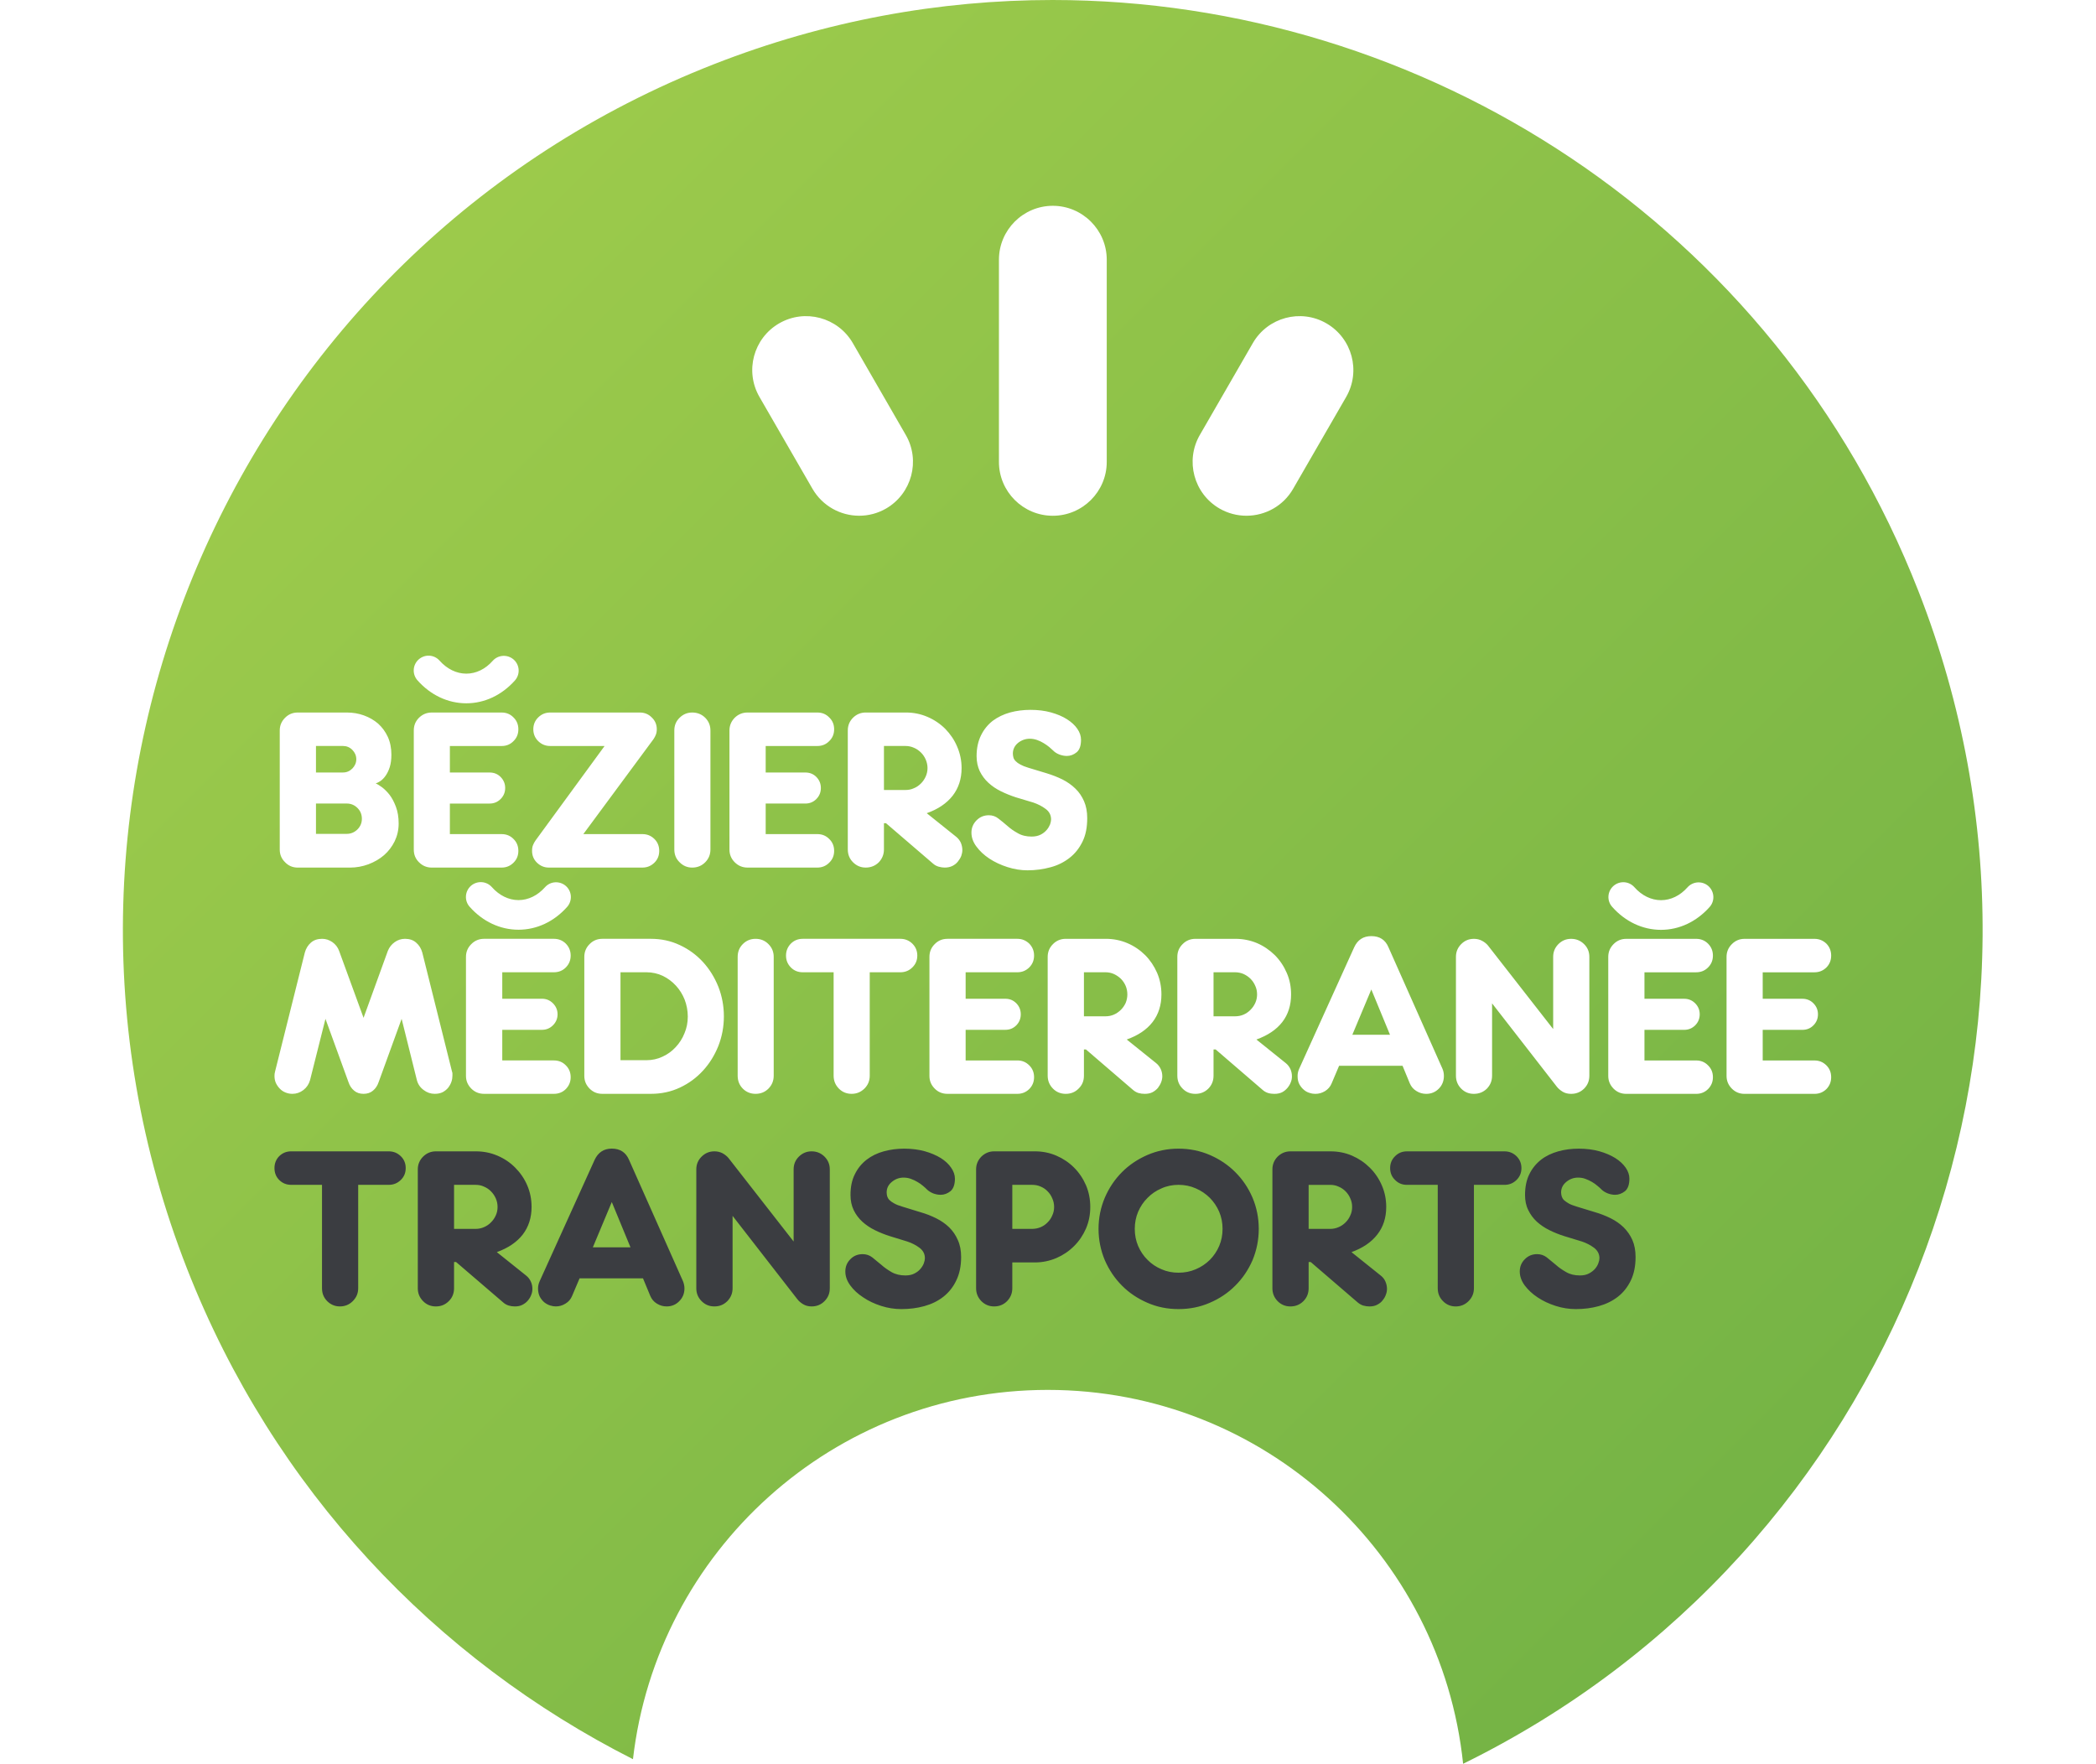 <?xml version="1.0" encoding="UTF-8"?><svg id="uuid-d8c52342-9b76-470e-bf89-5f9f9d2d0d26" xmlns="http://www.w3.org/2000/svg" xmlns:xlink="http://www.w3.org/1999/xlink" viewBox="0 0 88.577 74.537"><defs><style>.uuid-fc83df5e-0ef3-4c83-a96d-79e7db8636fe{clip-path:url(#uuid-e711820c-f8f0-4514-8ad8-be8b74f10431);}.uuid-5b47a793-8049-425f-b863-389acb7ae2ca{fill:none;}.uuid-5b47a793-8049-425f-b863-389acb7ae2ca,.uuid-9ecbfe34-a6ed-4a25-9a0f-41914a786a8b,.uuid-db79283a-4146-4f59-82cb-b719d97a7ad6{stroke-width:0px;}.uuid-9ecbfe34-a6ed-4a25-9a0f-41914a786a8b{fill:url(#uuid-4781cea5-c8d7-4777-951b-bfaa340f4c68);}.uuid-c2ba5ae1-9d48-4557-bddf-5ee8c6c48a62{clip-path:url(#uuid-5b432537-13ef-4574-9ce0-79c0af0404c2);}.uuid-db79283a-4146-4f59-82cb-b719d97a7ad6{fill:#3b3d41;}</style><clipPath id="uuid-5b432537-13ef-4574-9ce0-79c0af0404c2"><path class="uuid-5b47a793-8049-425f-b863-389acb7ae2ca" d="m57.15,43.728h1.591l-.789-1.913-.802,1.913Zm-30.928-2.64v3.716h1.095c.242,0,.47-.049.683-.15.216-.1.399-.233.553-.401.162-.172.284-.364.374-.589.092-.217.139-.452.139-.704,0-.251-.047-.49-.132-.714-.088-.222-.212-.422-.37-.593-.156-.17-.342-.309-.55-.411-.216-.102-.45-.154-.697-.154h-1.095Zm19.585,0v1.861h.91c.129,0,.249-.024.357-.072.113-.048.208-.119.295-.202.085-.085.152-.183.202-.291.046-.115.071-.234.071-.36,0-.127-.025-.251-.071-.36-.05-.116-.117-.214-.202-.302-.087-.08-.182-.148-.295-.2-.108-.048-.228-.074-.357-.074h-.91Zm5.477,0v1.861h.909c.13,0,.252-.024.362-.072.113-.048.209-.119.291-.202.086-.085.153-.183.202-.291.051-.115.076-.234.076-.36,0-.127-.025-.251-.076-.36-.049-.116-.116-.214-.202-.302-.082-.08-.178-.148-.291-.2-.11-.048-.232-.074-.362-.074h-.909Zm-37.931-7.131v1.282h1.3c.174,0,.326-.064.452-.187.126-.128.188-.275.188-.45,0-.182-.062-.335-.188-.459-.126-.125-.278-.186-.452-.186h-1.3Zm0-2.432v1.12h1.143c.153,0,.283-.056.394-.167.107-.11.167-.242.167-.393,0-.154-.06-.285-.167-.395-.111-.111-.241-.165-.394-.165h-1.143Zm24.003,0v1.86h.907c.13,0,.249-.023.359-.075.114-.044.209-.115.296-.199.086-.086.152-.184.202-.294.049-.11.077-.228.077-.359,0-.127-.028-.246-.077-.362-.05-.113-.116-.212-.202-.296-.087-.085-.182-.153-.296-.2-.11-.05-.229-.075-.359-.075h-.907Zm-20.965,8.657c.062-.153.159-.275.291-.369.132-.094.278-.139.433-.139.189,0,.348.051.472.162.127.108.21.247.258.415l1.257,5.033c.013.031.018.058.018.088v.085c0,.081-.012.167-.042.256-.03.087-.075.171-.134.249-.063.077-.141.142-.233.191-.096.048-.209.072-.34.072-.169,0-.325-.052-.466-.16-.147-.107-.241-.245-.287-.417l-.645-2.592-.972,2.675c-.05.15-.132.272-.241.361-.106.09-.24.133-.396.133-.158,0-.291-.043-.397-.133-.109-.089-.191-.211-.24-.361l-.973-2.675-.652,2.592c-.049.172-.143.31-.281.417-.142.108-.296.16-.464.16-.105,0-.205-.02-.298-.059-.095-.039-.174-.094-.239-.165-.069-.071-.123-.152-.164-.24-.039-.091-.056-.189-.056-.291,0-.061.005-.123.024-.186l1.259-5.033c.047-.168.132-.307.255-.415.126-.111.284-.162.477-.162.152,0,.293.045.431.139.132.094.228.216.284.369l1.034,2.831,1.027-2.831Zm3.527,5.823c-.149-.15-.226-.327-.226-.535v-5.034c0-.212.077-.391.226-.539.148-.149.33-.223.538-.223h2.953c.197,0,.367.069.503.203.136.14.205.308.205.505,0,.198-.069.364-.205.502-.136.136-.306.204-.503.204h-2.183v1.119h1.679c.183,0,.337.065.465.194.126.128.193.282.193.463,0,.18-.067.337-.193.463-.128.128-.282.193-.465.193h-1.679v1.294h2.183c.197,0,.367.067.503.207.136.135.205.3.205.501,0,.195-.069.362-.205.501-.136.136-.306.202-.503.202h-2.953c-.208,0-.39-.072-.538-.22m4.999,0c-.148-.15-.224-.327-.224-.535v-5.034c0-.212.076-.391.224-.539.146-.149.326-.223.536-.223h2.055c.435,0,.844.087,1.222.266.381.177.704.417.98.717.275.301.488.647.648,1.043.155.397.233.815.233,1.249,0,.44-.078.854-.233,1.253-.16.396-.373.742-.648,1.041-.276.302-.599.541-.98.719-.378.178-.787.263-1.222.263h-2.055c-.21,0-.39-.072-.536-.22m6.474,0c-.147-.15-.217-.331-.217-.548v-5.021c0-.212.07-.391.217-.539.147-.149.33-.223.539-.223.215,0,.397.074.545.223.147.148.222.327.222.539v5.021c0,.217-.075.398-.222.548-.148.148-.33.22-.545.22-.209,0-.392-.072-.539-.22m2.031-5.121c-.136-.138-.205-.304-.205-.502,0-.197.069-.365.205-.505.135-.134.302-.203.503-.203h4.125c.197,0,.367.069.505.203.142.14.21.308.21.505,0,.198-.068.364-.21.502-.138.136-.308.204-.505.204h-1.295v4.369c0,.217-.074.398-.226.548-.153.148-.33.22-.541.22-.208,0-.389-.072-.536-.22-.148-.15-.223-.331-.223-.548v-4.369h-1.304c-.201,0-.368-.068-.503-.204m6.08,5.121c-.15-.15-.224-.327-.224-.535v-5.034c0-.212.074-.391.224-.539.146-.149.324-.223.539-.223h2.951c.199,0,.363.069.504.203.136.14.204.308.204.505,0,.198-.068.364-.204.502-.141.136-.305.204-.504.204h-2.184v1.119h1.678c.187,0,.339.065.466.194.123.128.186.282.186.463,0,.18-.063.337-.186.463-.127.128-.279.193-.466.193h-1.678v1.294h2.184c.199,0,.363.067.504.207.136.135.204.3.204.501,0,.195-.068.362-.204.501-.141.136-.305.202-.504.202h-2.951c-.215,0-.393-.072-.539-.22m4.997,0c-.148-.15-.224-.331-.224-.548v-5.021c0-.212.076-.391.224-.539.147-.149.329-.223.54-.223h1.692c.323,0,.626.061.911.182.286.122.537.293.752.506.216.218.381.466.507.753.122.287.181.589.181.909,0,.452-.124.844-.374,1.168-.251.324-.614.566-1.092.737l1.241.997c.087.07.152.156.197.253.043.096.065.201.065.304,0,.082-.016.165-.048.249-.034.088-.079.164-.138.243-.062.073-.143.137-.233.184-.092.046-.202.066-.323.066-.089,0-.177-.01-.264-.035-.087-.027-.163-.071-.237-.135l-1.983-1.705h-.086v1.11c0,.218-.074.398-.227.545-.145.148-.328.22-.541.22-.211,0-.393-.072-.54-.22m5.479,0c-.151-.15-.224-.331-.224-.548v-5.021c0-.212.073-.391.224-.539.146-.149.33-.223.538-.223h1.697c.316,0,.623.061.911.182.283.122.53.293.749.506.216.218.383.466.506.753.126.287.182.589.182.909,0,.452-.121.844-.372,1.168-.252.324-.618.566-1.093.737l1.241.997c.087.07.151.156.196.253.043.096.064.201.064.304,0,.082-.012.165-.047.249-.031.088-.079.164-.143.243-.064.073-.136.137-.228.184-.096.046-.198.066-.325.066-.087,0-.176-.01-.262-.035-.086-.027-.167-.071-.237-.135l-1.98-1.705h-.091v1.11c0,.218-.076.398-.221.545-.149.148-.332.22-.547.22-.213,0-.392-.072-.538-.22m15.659-5.569c0-.212.074-.391.221-.539.149-.149.328-.223.538-.223.215,0,.395.074.547.223.15.148.223.327.223.539v5.021c0,.217-.073.398-.223.548-.152.148-.332.22-.547.22-.136,0-.253-.028-.355-.088-.101-.062-.185-.132-.249-.214l-2.737-3.522v3.056c0,.217-.074.398-.219.548-.152.148-.334.22-.553.22-.207,0-.385-.072-.533-.22-.147-.15-.222-.331-.222-.548v-5.021c0-.212.075-.391.222-.539.148-.149.326-.223.537-.223.128,0,.243.027.345.083.104.056.184.12.249.198l2.756,3.531v-3.05Zm2.552,5.569c-.147-.15-.224-.327-.224-.535v-5.034c0-.212.077-.391.224-.539.148-.149.325-.223.538-.223h2.953c.198,0,.366.069.502.203.138.14.206.308.206.505,0,.198-.068.364-.206.502-.136.136-.304.204-.502.204h-2.185v1.119h1.68c.183,0,.338.065.466.194.125.128.189.282.189.463,0,.18-.064.337-.189.463-.128.128-.283.193-.466.193h-1.68v1.294h2.185c.198,0,.366.067.502.207.138.135.206.3.206.501,0,.195-.068.362-.206.501-.136.136-.304.202-.502.202h-2.953c-.213,0-.39-.072-.538-.22m5,0c-.149-.15-.225-.327-.225-.535v-5.034c0-.212.076-.391.225-.539.147-.149.328-.223.535-.223h2.955c.198,0,.363.069.505.203.134.14.201.308.201.505,0,.198-.067.364-.201.502-.142.136-.307.204-.505.204h-2.187v1.119h1.679c.187,0,.342.065.467.194.126.128.189.282.189.463,0,.18-.063.337-.189.463-.125.128-.28.193-.467.193h-1.679v1.294h2.187c.198,0,.363.067.505.207.134.135.201.3.201.501,0,.195-.067.362-.201.501-.142.136-.307.202-.505.202h-2.955c-.207,0-.388-.072-.535-.22m-17.84.182c-.088-.024-.172-.068-.245-.131-.074-.062-.138-.139-.191-.234-.054-.099-.077-.216-.077-.352,0-.102.021-.206.068-.307l2.323-5.13c.145-.318.387-.474.725-.474.352,0,.594.156.726.474l2.28,5.13c.043.098.061.2.061.307,0,.211-.074.395-.216.537-.145.146-.322.218-.532.218-.145,0-.285-.038-.41-.117-.131-.079-.222-.185-.282-.324l-.307-.745h-2.682l-.316.745c-.056.139-.152.245-.277.324-.13.079-.266.117-.412.117-.068,0-.149-.01-.236-.038m12.781-7.865c-.231-.258-.206-.653.054-.883.263-.23.654-.205.884.051.313.356.715.55,1.126.55.413,0,.807-.191,1.119-.542.229-.257.626-.282.886-.052.255.231.28.627.048.884-.552.62-1.282.964-2.053.964-.776,0-1.512-.347-2.064-.972m-48.284-.004c-.228-.258-.204-.653.055-.884.263-.228.654-.204.885.054.312.352.712.549,1.126.549.412,0,.807-.193,1.12-.544.226-.257.624-.281.885-.05.256.229.279.625.048.884-.551.619-1.281.962-2.053.962-.777,0-1.512-.346-2.066-.971m-7.798-1.88c-.15-.147-.226-.324-.226-.536v-5.033c0-.21.076-.389.226-.538.146-.147.323-.221.536-.221h2.079c.249,0,.487.04.715.122.229.083.426.197.601.347.172.155.308.34.411.562.1.221.15.47.15.751,0,.204-.023.378-.069.524-.048.148-.105.266-.174.363-.067.096-.141.172-.218.225-.076.051-.142.084-.202.102.071.029.162.086.267.162.105.08.216.188.322.323.103.137.193.306.267.507.076.201.114.435.114.704,0,.273-.06.525-.169.751-.113.226-.262.423-.448.585-.191.164-.407.289-.66.385-.248.092-.509.14-.777.14h-2.209c-.213,0-.39-.074-.536-.225m5.659,0c-.15-.147-.22-.324-.22-.536v-5.033c0-.21.07-.389.22-.538.149-.147.331-.221.537-.221h2.954c.2,0,.367.068.502.207.139.134.206.304.206.501,0,.198-.067.365-.206.501-.135.138-.302.206-.502.206h-2.186v1.12h1.68c.186,0,.341.063.468.192.125.128.189.284.189.463,0,.18-.064.335-.189.462-.127.129-.282.195-.468.195h-1.68v1.291h2.186c.2,0,.367.069.502.205.139.136.206.305.206.503s-.067.365-.206.501c-.135.135-.302.206-.502.206h-2.954c-.206,0-.388-.074-.537-.225m5.038-5.119c-.137-.136-.207-.303-.207-.501,0-.197.07-.367.207-.501.143-.139.306-.207.51-.207h3.78c.201,0,.369.068.507.207.144.134.214.304.214.501,0,.087-.014.163-.038.225-.024.065-.058.129-.102.194l-2.964,4.011h2.497c.2,0,.366.069.505.205.139.136.205.305.205.503s-.066.365-.205.501c-.139.135-.305.206-.505.206h-3.955c-.195,0-.359-.071-.5-.206-.14-.136-.209-.303-.209-.501,0-.094.012-.176.04-.242.027-.067.061-.133.106-.196l2.919-3.993h-2.295c-.204,0-.367-.068-.51-.206m5.975,5.119c-.153-.147-.223-.327-.223-.543v-5.026c0-.21.07-.389.223-.538.149-.147.326-.221.533-.221.217,0,.4.074.55.221.147.149.22.328.22.538v5.026c0,.216-.073.396-.22.543-.15.151-.333.225-.55.225-.207,0-.384-.074-.533-.225m2.329,0c-.146-.147-.222-.324-.222-.536v-5.033c0-.21.076-.389.222-.538.151-.147.331-.221.541-.221h2.951c.199,0,.367.068.501.207.142.134.209.304.209.501,0,.198-.067.365-.209.501-.134.138-.302.206-.501.206h-2.183v1.12h1.677c.186,0,.343.063.468.192.125.128.187.284.187.463,0,.18-.062.335-.187.462-.125.129-.282.195-.468.195h-1.677v1.291h2.183c.199,0,.367.069.501.205.142.136.209.305.209.503s-.067.365-.209.501c-.134.135-.302.206-.501.206h-2.951c-.21,0-.39-.074-.541-.225m4.999,0c-.147-.147-.22-.327-.22-.543v-5.026c0-.21.073-.389.22-.538.151-.147.328-.221.539-.221h1.698c.322,0,.622.061.907.183.284.121.536.29.754.506.211.217.384.467.503.751.124.286.188.59.188.908,0,.457-.127.845-.378,1.169-.254.322-.616.57-1.095.738l1.245.997c.083.067.151.153.197.252.039.099.063.201.063.306,0,.083-.016.165-.045.249-.033.085-.085.167-.145.242-.058.074-.136.135-.226.181-.096.048-.205.071-.328.071-.087,0-.171-.014-.26-.039-.089-.025-.17-.071-.239-.133l-1.983-1.703h-.087v1.107c0,.217-.076.396-.221.549-.15.145-.333.219-.548.219-.211,0-.388-.074-.539-.225m7.935-1.169c.105-.054.186-.122.251-.197.064-.074.11-.155.143-.235.028-.082.042-.153.042-.209,0-.181-.075-.329-.227-.442-.153-.115-.325-.203-.517-.269l-.743-.223c-.221-.072-.43-.156-.631-.255-.202-.099-.378-.219-.529-.358-.154-.141-.272-.302-.366-.488-.088-.187-.135-.403-.135-.64,0-.339.065-.63.187-.878.121-.248.286-.45.496-.615.212-.157.453-.273.725-.35.276-.075.565-.112.865-.112.316,0,.604.034.867.107.261.073.489.168.678.288.188.12.336.254.439.406.105.151.156.306.156.463,0,.25-.061.428-.186.53-.126.102-.262.154-.416.154-.107,0-.215-.024-.316-.062-.102-.04-.188-.094-.251-.159-.046-.046-.104-.098-.175-.157-.069-.057-.148-.111-.236-.165-.085-.053-.179-.097-.277-.132-.101-.034-.201-.053-.307-.053-.187,0-.355.062-.5.178-.143.12-.216.271-.216.449,0,.063.011.117.025.171.016.058.05.108.1.156.042.045.109.094.194.138.087.048.191.091.329.132l.776.235c.236.072.459.158.672.263.207.105.391.234.545.385.158.151.276.329.367.534.089.204.134.442.134.715,0,.386-.063.718-.199.992-.135.278-.315.506-.548.688-.229.178-.494.314-.8.395-.307.084-.633.13-.978.13-.286,0-.569-.047-.848-.137-.284-.091-.539-.21-.764-.359-.222-.147-.405-.317-.545-.508-.141-.187-.211-.384-.211-.59,0-.203.075-.375.214-.517.144-.145.315-.216.523-.216.152,0,.286.046.403.14.121.092.247.196.38.311.127.113.274.218.439.307.162.096.36.143.584.143.152,0,.281-.029.387-.084m-26.341-6.519c-.23-.26-.206-.654.053-.884.264-.231.652-.206.883.054.315.352.715.548,1.128.548.412,0,.807-.191,1.119-.545.228-.254.626-.279.886-.047.256.229.279.624.047.883-.552.617-1.279.962-2.052.962-.777,0-1.511-.347-2.064-.971m16.693-8.094l-2.24-3.881c-.629-1.09-.255-2.48.832-3.11,1.088-.629,2.481-.254,3.112.832l2.239,3.884c.629,1.088.252,2.481-.833,3.11-.357.206-.749.304-1.136.304-.784,0-1.55-.408-1.974-1.139m17.203.835c-1.088-.629-1.461-2.022-.833-3.11l2.241-3.884c.628-1.086,2.022-1.461,3.109-.832,1.088.63,1.461,2.02.834,3.11l-2.241,3.881c-.419.731-1.186,1.139-1.973,1.139-.386,0-.779-.098-1.137-.304m-9.323-1.971v-8.544c0-1.256,1.022-2.279,2.277-2.279s2.279,1.023,2.279,2.279v8.544c0,1.256-1.024,2.276-2.279,2.276s-2.277-1.02-2.277-2.276M30.173,2.712C9.97,10.615,0,33.403,7.904,53.614c3.664,9.359,10.527,16.518,18.845,20.729,1.015-8.787,8.473-15.606,17.529-15.606,9.123,0,16.63,6.922,17.553,15.8,18.151-8.905,26.746-30.388,19.242-49.556C75.008,9.48,60.176.001,44.478,0c-4.762,0-9.601.871-14.305,2.712"/></clipPath><linearGradient id="uuid-4781cea5-c8d7-4777-951b-bfaa340f4c68" x1="-1035.421" y1="-24.436" x2="-1034.421" y2="-24.436" gradientTransform="translate(-2673.617 115149.535) rotate(90) scale(111.227)" gradientUnits="userSpaceOnUse"><stop offset="0" stop-color="#a5cf4d"/><stop offset=".056" stop-color="#a1cd4c"/><stop offset="1" stop-color="#6daf44"/></linearGradient><clipPath id="uuid-e711820c-f8f0-4514-8ad8-be8b74f10431"><rect class="uuid-5b47a793-8049-425f-b863-389acb7ae2ca" width="88.577" height="74.537"/></clipPath></defs><g id="uuid-259da06a-1319-4b6b-a6c5-5e1570a0c8ce"><g class="uuid-c2ba5ae1-9d48-4557-bddf-5ee8c6c48a62"><rect class="uuid-9ecbfe34-a6ed-4a25-9a0f-41914a786a8b" x="-13.381" y="-20.401" width="115.339" height="115.339" transform="translate(-13.381 42.232) rotate(-45)"/></g><g class="uuid-fc83df5e-0ef3-4c83-a96d-79e7db8636fe"><path class="uuid-db79283a-4146-4f59-82cb-b719d97a7ad6" d="m64.088,48.861c-.141-.136-.308-.205-.508-.205h-4.121c-.202,0-.368.069-.503.205-.14.136-.209.305-.209.502,0,.201.069.369.209.503.135.138.301.206.503.206h1.3v4.369c0,.217.073.395.224.547.148.149.327.222.535.222.209,0,.391-.073.541-.222.152-.152.229-.33.229-.547v-4.369h1.292c.2,0,.367-.068.508-.206.137-.134.208-.302.208-.503,0-.197-.071-.366-.208-.502m-7.223,2.796c-.083.085-.181.153-.294.201-.108.049-.231.075-.358.075h-.91v-1.861h.91c.127,0,.25.023.358.076.113.047.211.114.294.199.084.084.152.184.199.298.052.113.077.232.077.361,0,.131-.025.25-.077.357-.047.113-.115.211-.199.294m1.488,2.25l-1.239-.992c.475-.173.841-.419,1.09-.743.253-.323.378-.712.378-1.165,0-.32-.06-.623-.184-.909-.122-.285-.29-.534-.509-.751-.219-.217-.467-.385-.75-.508-.286-.123-.588-.183-.911-.183h-1.695c-.209,0-.389.076-.539.222-.147.15-.222.33-.222.54v5.023c0,.217.075.395.222.547.15.149.33.222.539.222.214,0,.397-.073.548-.222.146-.146.222-.33.222-.546v-1.109h.088l1.981,1.704c.075.063.15.107.236.135.089.025.176.038.266.038.123,0,.229-.021.322-.07.094-.049.174-.106.231-.185.062-.074.111-.155.139-.239.033-.082.048-.168.048-.248,0-.105-.022-.208-.064-.305-.042-.101-.108-.185-.197-.256m-37.604-2.25c-.081.085-.181.153-.293.201-.109.049-.229.075-.357.075h-.911v-1.861h.911c.128,0,.248.023.357.076.112.047.212.114.293.199.085.084.152.184.203.298.05.113.075.232.075.361,0,.131-.025.25-.075.357-.051.113-.118.211-.203.294m1.487,2.25l-1.24-.992c.478-.173.843-.419,1.095-.743.247-.323.373-.712.373-1.165,0-.32-.059-.623-.181-.909-.121-.285-.293-.534-.508-.751-.215-.217-.463-.385-.752-.508-.287-.123-.589-.183-.911-.183h-1.694c-.209,0-.388.076-.537.222-.15.15-.225.33-.225.54v5.023c0,.217.075.395.225.547.146.149.328.222.537.222.218,0,.396-.073.546-.222.151-.146.224-.33.224-.546v-1.109h.086l1.986,1.704c.069.063.147.107.235.135.086.025.173.038.26.038.126,0,.233-.021.325-.07s.169-.106.233-.185c.062-.074.109-.155.139-.239.033-.082.047-.168.047-.248,0-.105-.021-.208-.065-.305-.045-.101-.11-.185-.198-.256m17.879-2.036c-.156-.151-.339-.28-.551-.385-.206-.103-.431-.192-.672-.26l-.775-.238c-.134-.039-.243-.083-.326-.13-.087-.047-.152-.094-.199-.14-.047-.046-.076-.096-.096-.151-.016-.055-.026-.115-.026-.172,0-.181.073-.33.221-.449.145-.12.31-.18.494-.18.105,0,.206.016.308.053.1.036.191.078.277.13.089.051.168.107.238.168.069.058.128.11.175.159.064.062.151.113.246.155.104.039.214.062.324.062.149,0,.289-.054.413-.152.124-.104.189-.281.189-.531,0-.157-.055-.312-.16-.463-.104-.153-.248-.287-.438-.408-.193-.117-.416-.214-.68-.288-.262-.071-.55-.108-.864-.108-.302,0-.59.037-.865.113-.275.076-.516.192-.725.354-.208.162-.375.363-.497.614-.125.244-.184.539-.184.875,0,.24.045.453.134.639.089.186.212.348.363.489.152.137.327.259.528.357.203.101.414.185.634.255l.74.228c.192.063.366.152.517.265.153.116.228.262.228.44,0,.06-.014.13-.044.212-.029.081-.076.157-.141.235-.063.077-.143.142-.253.198-.105.056-.231.084-.384.084-.224,0-.421-.046-.588-.142-.16-.093-.308-.195-.437-.312-.131-.11-.257-.215-.376-.309-.12-.092-.255-.137-.406-.137-.205,0-.379.068-.519.212-.145.144-.214.316-.214.522,0,.201.069.398.209.588.138.189.319.358.548.506.221.151.473.269.758.36.279.09.566.134.849.134.348,0,.672-.041.977-.126.306-.085.575-.217.804-.397.228-.181.413-.409.544-.689.135-.275.204-.605.204-.989,0-.274-.045-.513-.139-.717-.088-.204-.209-.381-.363-.534m4.355-.508c-.047.113-.112.211-.197.294-.08.085-.177.153-.288.201-.114.049-.238.075-.365.075h-.84v-1.861h.84c.127,0,.251.023.365.076.111.047.208.114.288.199.085.084.15.184.197.298.051.113.077.232.077.361,0,.131-.026.25-.077.357m.919-2.021c-.212-.212-.461-.38-.746-.503-.285-.123-.588-.183-.907-.183h-1.724c-.209,0-.387.076-.539.222-.146.15-.223.33-.223.54v5.023c0,.217.077.395.223.547.152.149.33.222.539.222.216,0,.398-.073.546-.222.147-.152.222-.33.222-.547v-1.09h.956c.319,0,.622-.065.907-.185.285-.123.534-.292.746-.505.215-.211.381-.46.505-.742.122-.284.181-.585.181-.913,0-.326-.059-.63-.181-.917-.124-.284-.29-.532-.505-.747m-11.09-.686c-.209,0-.387.076-.537.222-.152.15-.223.33-.223.54v3.049l-2.756-3.532c-.063-.074-.148-.142-.246-.197-.105-.055-.22-.082-.346-.082-.214,0-.391.076-.54.222-.151.15-.225.33-.225.54v5.023c0,.217.074.395.225.547.149.149.326.222.54.222.215,0,.395-.073.545-.222.148-.152.223-.33.223-.547v-3.058l2.736,3.521c.065.084.144.152.248.214.101.061.221.092.356.092.215,0,.395-.073.544-.222.151-.152.224-.33.224-.547v-5.023c0-.21-.073-.39-.224-.54-.149-.146-.329-.222-.544-.222m-17.872,0h-4.122c-.199,0-.367.069-.506.205-.133.136-.2.305-.2.502,0,.201.067.369.2.503.139.138.307.206.506.206h1.303v4.369c0,.217.071.395.22.547.151.149.331.222.537.222.21,0,.393-.073.542-.222.153-.152.23-.33.23-.547v-4.369h1.29c.202,0,.368-.068.51-.206.14-.134.208-.302.208-.503,0-.197-.068-.366-.208-.502-.142-.136-.308-.205-.51-.205m8.626,4.057l.801-1.915.79,1.915h-1.591Zm1.529-3.7c-.135-.313-.377-.472-.728-.472-.335,0-.577.159-.724.472l-2.324,5.131c-.047.106-.069.206-.069.307,0,.139.029.255.077.352.055.098.119.177.192.237.076.06.159.104.249.132.082.025.162.038.232.038.143,0,.284-.038.41-.119.13-.077.226-.187.281-.326l.315-.742h2.68l.308.742c.058.139.151.249.278.326.131.081.267.119.412.119.21,0,.391-.073.533-.22.146-.144.221-.326.221-.539,0-.107-.023-.208-.062-.307l-2.281-5.131Zm42.403,3.392c-.089-.204-.216-.381-.367-.534-.155-.151-.338-.28-.548-.385-.207-.103-.434-.192-.67-.26l-.779-.238c-.131-.039-.245-.083-.329-.13-.079-.047-.148-.094-.198-.14-.047-.046-.075-.096-.094-.151-.016-.055-.028-.115-.028-.172,0-.181.075-.33.221-.449.145-.12.313-.18.497-.18.106,0,.211.016.307.053.1.036.189.078.279.13.088.051.166.107.235.168.07.058.131.11.176.159.064.062.15.113.25.155.101.039.211.062.319.062.148,0,.289-.054.415-.152.124-.104.187-.281.187-.531,0-.157-.053-.312-.157-.463-.107-.153-.25-.287-.442-.408-.189-.117-.413-.214-.678-.288-.26-.071-.549-.108-.864-.108-.302,0-.591.037-.864.113-.27.076-.521.192-.728.354-.206.162-.374.363-.496.614-.121.244-.181.539-.181.875,0,.24.042.453.136.639.089.186.209.348.36.489.152.137.328.259.527.357.202.101.413.185.634.255l.745.228c.191.063.361.152.514.265.15.116.228.262.228.44,0,.06-.014.13-.046.212-.029.081-.072.157-.139.235-.067.077-.149.142-.257.198-.101.056-.231.084-.382.084-.226,0-.419-.046-.583-.142-.164-.093-.313-.195-.442-.312-.133-.11-.259-.215-.376-.309-.121-.092-.256-.137-.407-.137-.205,0-.376.068-.519.212-.145.144-.216.316-.216.522,0,.201.071.398.209.588.144.189.321.358.547.506.226.151.478.269.762.36.28.09.568.134.852.134.344,0,.669-.041.972-.126.306-.085.575-.217.806-.397.232-.181.411-.409.546-.689.133-.275.2-.605.2-.989,0-.274-.045-.513-.134-.717m-17.462.25c-.096.223-.23.422-.396.589-.172.168-.369.301-.595.396-.229.099-.471.145-.729.145-.251,0-.494-.046-.717-.145-.228-.095-.424-.228-.59-.396-.171-.167-.302-.366-.399-.589-.095-.224-.142-.467-.142-.722,0-.256.047-.495.142-.722.097-.223.228-.421.399-.589.166-.17.362-.304.59-.401.223-.101.466-.149.717-.149.258,0,.5.048.729.149.226.097.423.231.595.401.166.168.3.366.396.589.095.227.142.466.142.722,0,.255-.047.498-.142.722m.681-3.119c-.305-.307-.666-.548-1.077-.726-.414-.178-.855-.267-1.324-.267-.464,0-.902.089-1.314.267-.408.178-.771.419-1.075.726-.305.306-.546.664-.725,1.079-.174.412-.265.852-.265,1.318s.091.906.265,1.324c.179.409.42.77.725,1.074.304.308.667.549,1.075.725.412.181.85.267,1.314.267.469,0,.91-.086,1.324-.267.411-.176.772-.417,1.077-.725.307-.304.55-.665.728-1.074.173-.418.263-.858.263-1.324s-.09-.906-.263-1.318c-.178-.415-.421-.773-.728-1.079"/></g></g></svg>